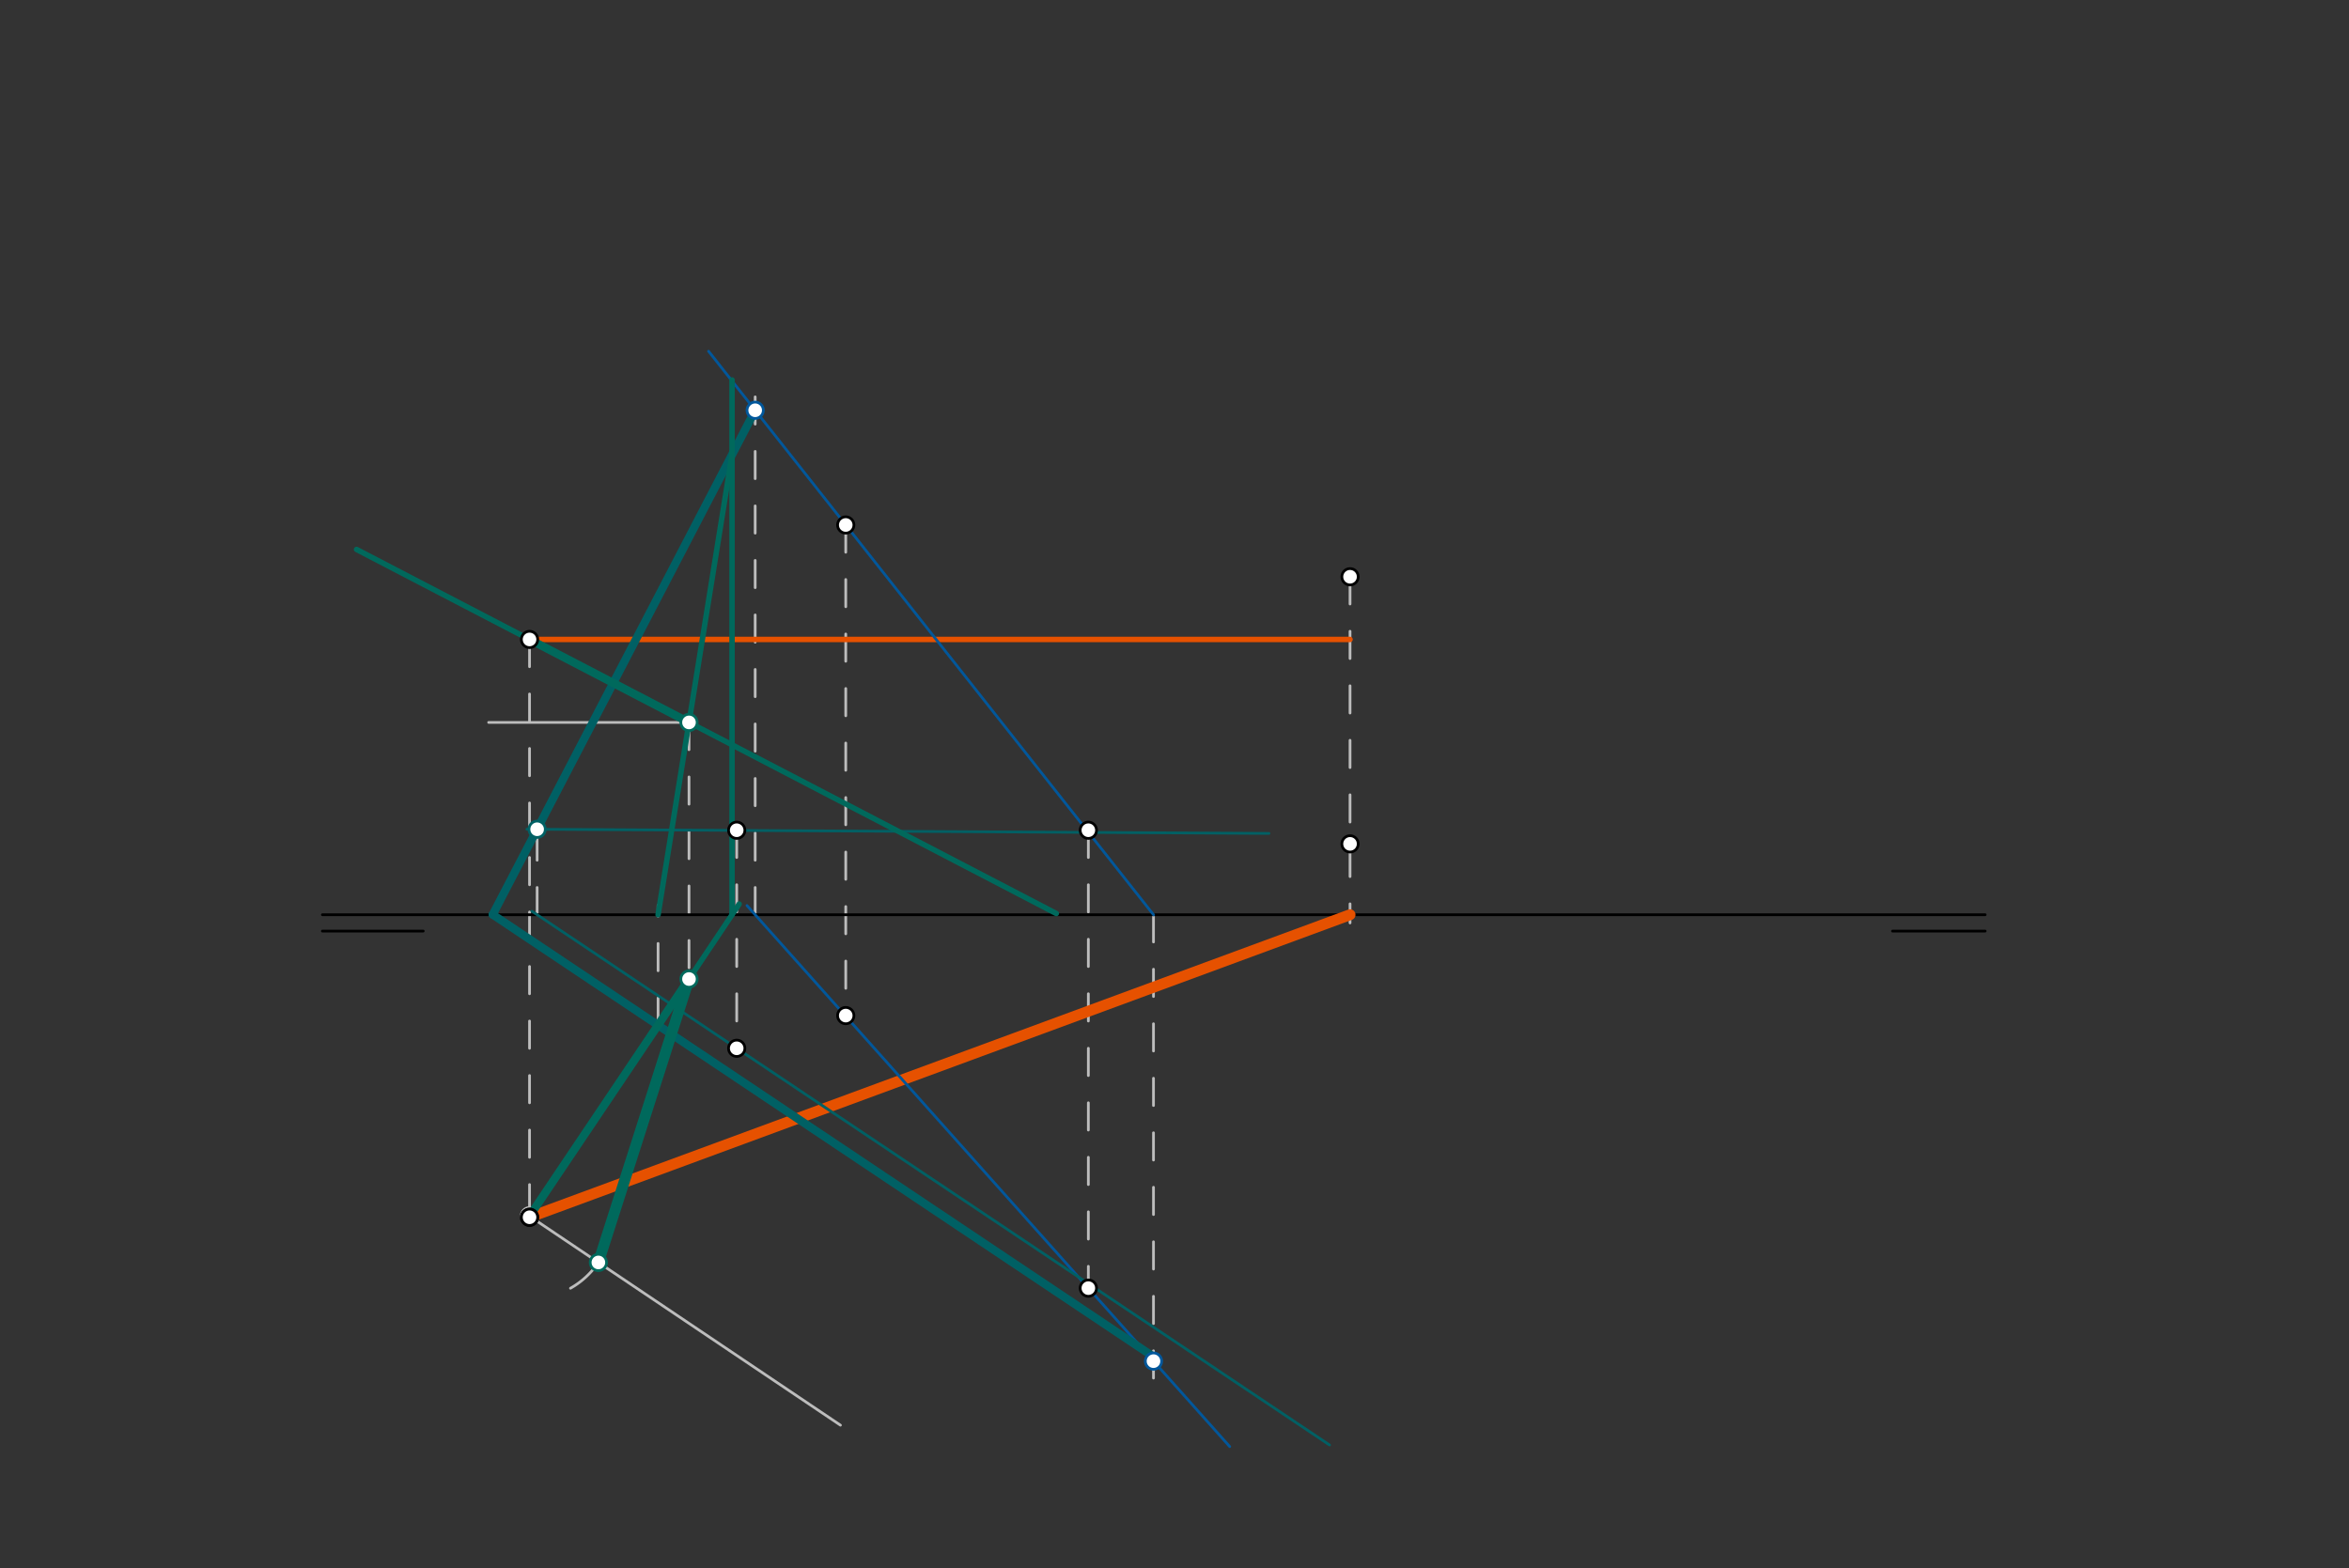 <svg xmlns="http://www.w3.org/2000/svg" class="svg--1it" height="100%" preserveAspectRatio="xMidYMid meet" viewBox="0 0 861.732 575.433" width="100%"><rect x="0" y="0" width="861.732" height="575.433" fill="#333333" stroke="none"/><defs><marker id="marker-arrow" markerHeight="16" markerUnits="userSpaceOnUse" markerWidth="24" orient="auto-start-reverse" refX="24" refY="4" viewBox="0 0 24 8"><path d="M 0 0 L 24 4 L 0 8 z" stroke="inherit"></path></marker></defs><g class="aux-layer--1FB"><g class="element--2qn"><line stroke="#BDBDBD" stroke-dasharray="10" stroke-linecap="round" stroke-width="1" x1="194.262" x2="194.262" y1="234.612" y2="446.612"></line></g><g class="element--2qn"><line stroke="#BDBDBD" stroke-dasharray="10" stroke-linecap="round" stroke-width="1" x1="270.262" x2="270.262" y1="304.612" y2="384.612"></line></g><g class="element--2qn"><line stroke="#BDBDBD" stroke-dasharray="10" stroke-linecap="round" stroke-width="1" x1="310.262" x2="310.262" y1="192.612" y2="372.612"></line></g><g class="element--2qn"><line stroke="#BDBDBD" stroke-dasharray="10" stroke-linecap="round" stroke-width="1" x1="495.262" x2="495.262" y1="211.612" y2="338.612"></line></g><g class="element--2qn"><line stroke="#BDBDBD" stroke-dasharray="10" stroke-linecap="round" stroke-width="1" x1="399.262" x2="399.262" y1="304.612" y2="472.612"></line></g><g class="element--2qn"><line stroke="#BDBDBD" stroke-dasharray="10" stroke-linecap="round" stroke-width="1" x1="277.037" x2="277.037" y1="335.612" y2="139.613"></line></g><g class="element--2qn"><line stroke="#BDBDBD" stroke-dasharray="10" stroke-linecap="round" stroke-width="1" x1="423.157" x2="423.157" y1="335.612" y2="506.613"></line></g><g class="element--2qn"><line stroke="#BDBDBD" stroke-dasharray="10" stroke-linecap="round" stroke-width="1" x1="197.044" x2="197.044" y1="335.612" y2="304.232"></line></g><g class="element--2qn"><line stroke="#BDBDBD" stroke-dasharray="10" stroke-linecap="round" stroke-width="1" x1="241.415" x2="241.415" y1="376.155" y2="332.212"></line></g><g class="element--2qn"><line stroke="#BDBDBD" stroke-dasharray="10" stroke-linecap="round" stroke-width="1" x1="252.759" x2="252.759" y1="265.051" y2="363.212"></line></g><g class="element--2qn"><line stroke="#BDBDBD" stroke-dasharray="none" stroke-linecap="round" stroke-width="1" x1="194.262" x2="308.317" y1="446.212" y2="522.892"></line></g><g class="element--2qn"><line stroke="#BDBDBD" stroke-dasharray="none" stroke-linecap="round" stroke-width="1" x1="252.759" x2="179.262" y1="265.051" y2="265.051"></line></g><g class="element--2qn"><path d="M 224.158 451.776 A 30.205 30.205 0 0 1 209.282 472.647" fill="none" stroke="#BDBDBD" stroke-dasharray="none" stroke-linecap="round" stroke-width="1"></path></g><g class="element--2qn"><circle cx="194.262" cy="446.051" r="3" stroke="#BDBDBD" stroke-width="1" fill="#ffffff"></circle>}</g></g><g class="main-layer--3Vd"><g class="element--2qn"><line stroke="#000000" stroke-dasharray="none" stroke-linecap="round" stroke-width="1" x1="118.262" x2="728.262" y1="335.612" y2="335.612"></line></g><g class="element--2qn"><line stroke="#000000" stroke-dasharray="none" stroke-linecap="round" stroke-width="1" x1="118.262" x2="155.262" y1="341.612" y2="341.612"></line></g><g class="element--2qn"><line stroke="#000000" stroke-dasharray="none" stroke-linecap="round" stroke-width="1" x1="694.262" x2="728.262" y1="341.612" y2="341.612"></line></g><g class="element--2qn"><line stroke="#E65100" stroke-dasharray="none" stroke-linecap="round" stroke-width="2" x1="194.262" x2="495.262" y1="446.612" y2="335.612"></line></g><g class="element--2qn"><line stroke="#E65100" stroke-dasharray="none" stroke-linecap="round" stroke-width="2" x1="194.262" x2="495.262" y1="234.612" y2="234.612"></line></g><g class="element--2qn"><line stroke="#E65100" stroke-dasharray="none" stroke-linecap="round" stroke-width="4" x1="194.262" x2="495.262" y1="446.612" y2="335.612"></line></g><g class="element--2qn"><line stroke="#01579B" stroke-dasharray="none" stroke-linecap="round" stroke-width="1" x1="451.121" x2="274.035" y1="530.739" y2="332.247"></line></g><g class="element--2qn"><line stroke="#01579B" stroke-dasharray="none" stroke-linecap="round" stroke-width="1" x1="259.938" x2="423.198" y1="128.868" y2="335.664"></line></g><g class="element--2qn"><line stroke="#006064" stroke-dasharray="none" stroke-linecap="round" stroke-width="1" x1="465.519" x2="193.293" y1="305.779" y2="304.232"></line></g><g class="element--2qn"><line stroke="#006064" stroke-dasharray="none" stroke-linecap="round" stroke-width="1" x1="487.742" x2="195.123" y1="530.156" y2="334.327"></line></g><g class="element--2qn"><line stroke="#006064" stroke-dasharray="none" stroke-linecap="round" stroke-width="3" x1="277.037" x2="180.754" y1="150.527" y2="335.559"></line></g><g class="element--2qn"><line stroke="#006064" stroke-dasharray="none" stroke-linecap="round" stroke-width="3" x1="180.754" x2="423.903" y1="335.559" y2="498.282"></line></g><g class="element--2qn"><line stroke="#00695C" stroke-dasharray="none" stroke-linecap="round" stroke-width="2" x1="194.262" x2="271.173" y1="446.612" y2="331.688"></line></g><g class="element--2qn"><line stroke="#00695C" stroke-dasharray="none" stroke-linecap="round" stroke-width="2" x1="130.8" x2="387.507" y1="201.589" y2="335.169"></line></g><g class="element--2qn"><line stroke="#00695C" stroke-dasharray="none" stroke-linecap="round" stroke-width="2" x1="268.547" x2="268.547" y1="335.612" y2="139.412"></line></g><g class="element--2qn"><line stroke="#00695C" stroke-dasharray="none" stroke-linecap="round" stroke-width="2" x1="268.547" x2="241.415" y1="166.842" y2="335.612"></line></g><g class="element--2qn"><line stroke="#00695C" stroke-dasharray="none" stroke-linecap="round" stroke-width="3" x1="252.759" x2="194.262" y1="359.205" y2="446.212"></line></g><g class="element--2qn"><line stroke="#00695C" stroke-dasharray="none" stroke-linecap="round" stroke-width="3" x1="252.759" x2="194.262" y1="265.051" y2="234.612"></line></g><g class="element--2qn"><line stroke="#00695C" stroke-dasharray="none" stroke-linecap="round" stroke-width="4" x1="252.759" x2="219.514" y1="359.205" y2="463.189"></line></g><g class="element--2qn"><circle cx="194.262" cy="234.612" r="3" stroke="#000000" stroke-width="1" fill="#ffffff"></circle>}</g><g class="element--2qn"><circle cx="270.262" cy="304.612" r="3" stroke="#000000" stroke-width="1" fill="#ffffff"></circle>}</g><g class="element--2qn"><circle cx="310.262" cy="192.612" r="3" stroke="#000000" stroke-width="1" fill="#ffffff"></circle>}</g><g class="element--2qn"><circle cx="399.262" cy="304.612" r="3" stroke="#000000" stroke-width="1" fill="#ffffff"></circle>}</g><g class="element--2qn"><circle cx="495.262" cy="309.612" r="3" stroke="#000000" stroke-width="1" fill="#ffffff"></circle>}</g><g class="element--2qn"><circle cx="399.262" cy="472.612" r="3" stroke="#000000" stroke-width="1" fill="#ffffff"></circle>}</g><g class="element--2qn"><circle cx="310.262" cy="372.612" r="3" stroke="#000000" stroke-width="1" fill="#ffffff"></circle>}</g><g class="element--2qn"><circle cx="270.262" cy="384.612" r="3" stroke="#000000" stroke-width="1" fill="#ffffff"></circle>}</g><g class="element--2qn"><circle cx="194.262" cy="446.612" r="3" stroke="#000000" stroke-width="1" fill="#ffffff"></circle>}</g><g class="element--2qn"><circle cx="194.262" cy="446.612" r="3" stroke="#000000" stroke-width="1" fill="#ffffff"></circle>}</g><g class="element--2qn"><circle cx="495.262" cy="211.612" r="3" stroke="#000000" stroke-width="1" fill="#ffffff"></circle>}</g><g class="element--2qn"><circle cx="423.157" cy="499.396" r="3" stroke="#01579B" stroke-width="1" fill="#ffffff"></circle>}</g><g class="element--2qn"><circle cx="277.037" cy="150.527" r="3" stroke="#01579B" stroke-width="1" fill="#ffffff"></circle>}</g><g class="element--2qn"><circle cx="197.044" cy="304.253" r="3" stroke="#006064" stroke-width="1" fill="#ffffff"></circle>}</g><g class="element--2qn"><circle cx="252.759" cy="265.051" r="3" stroke="#00695C" stroke-width="1" fill="#ffffff"></circle>}</g><g class="element--2qn"><circle cx="252.759" cy="359.205" r="3" stroke="#00695C" stroke-width="1" fill="#ffffff"></circle>}</g><g class="element--2qn"><circle cx="219.514" cy="463.189" r="3" stroke="#00695C" stroke-width="1" fill="#ffffff"></circle>}</g></g><g class="snaps-layer--2PT"></g><g class="temp-layer--rAP"></g></svg>